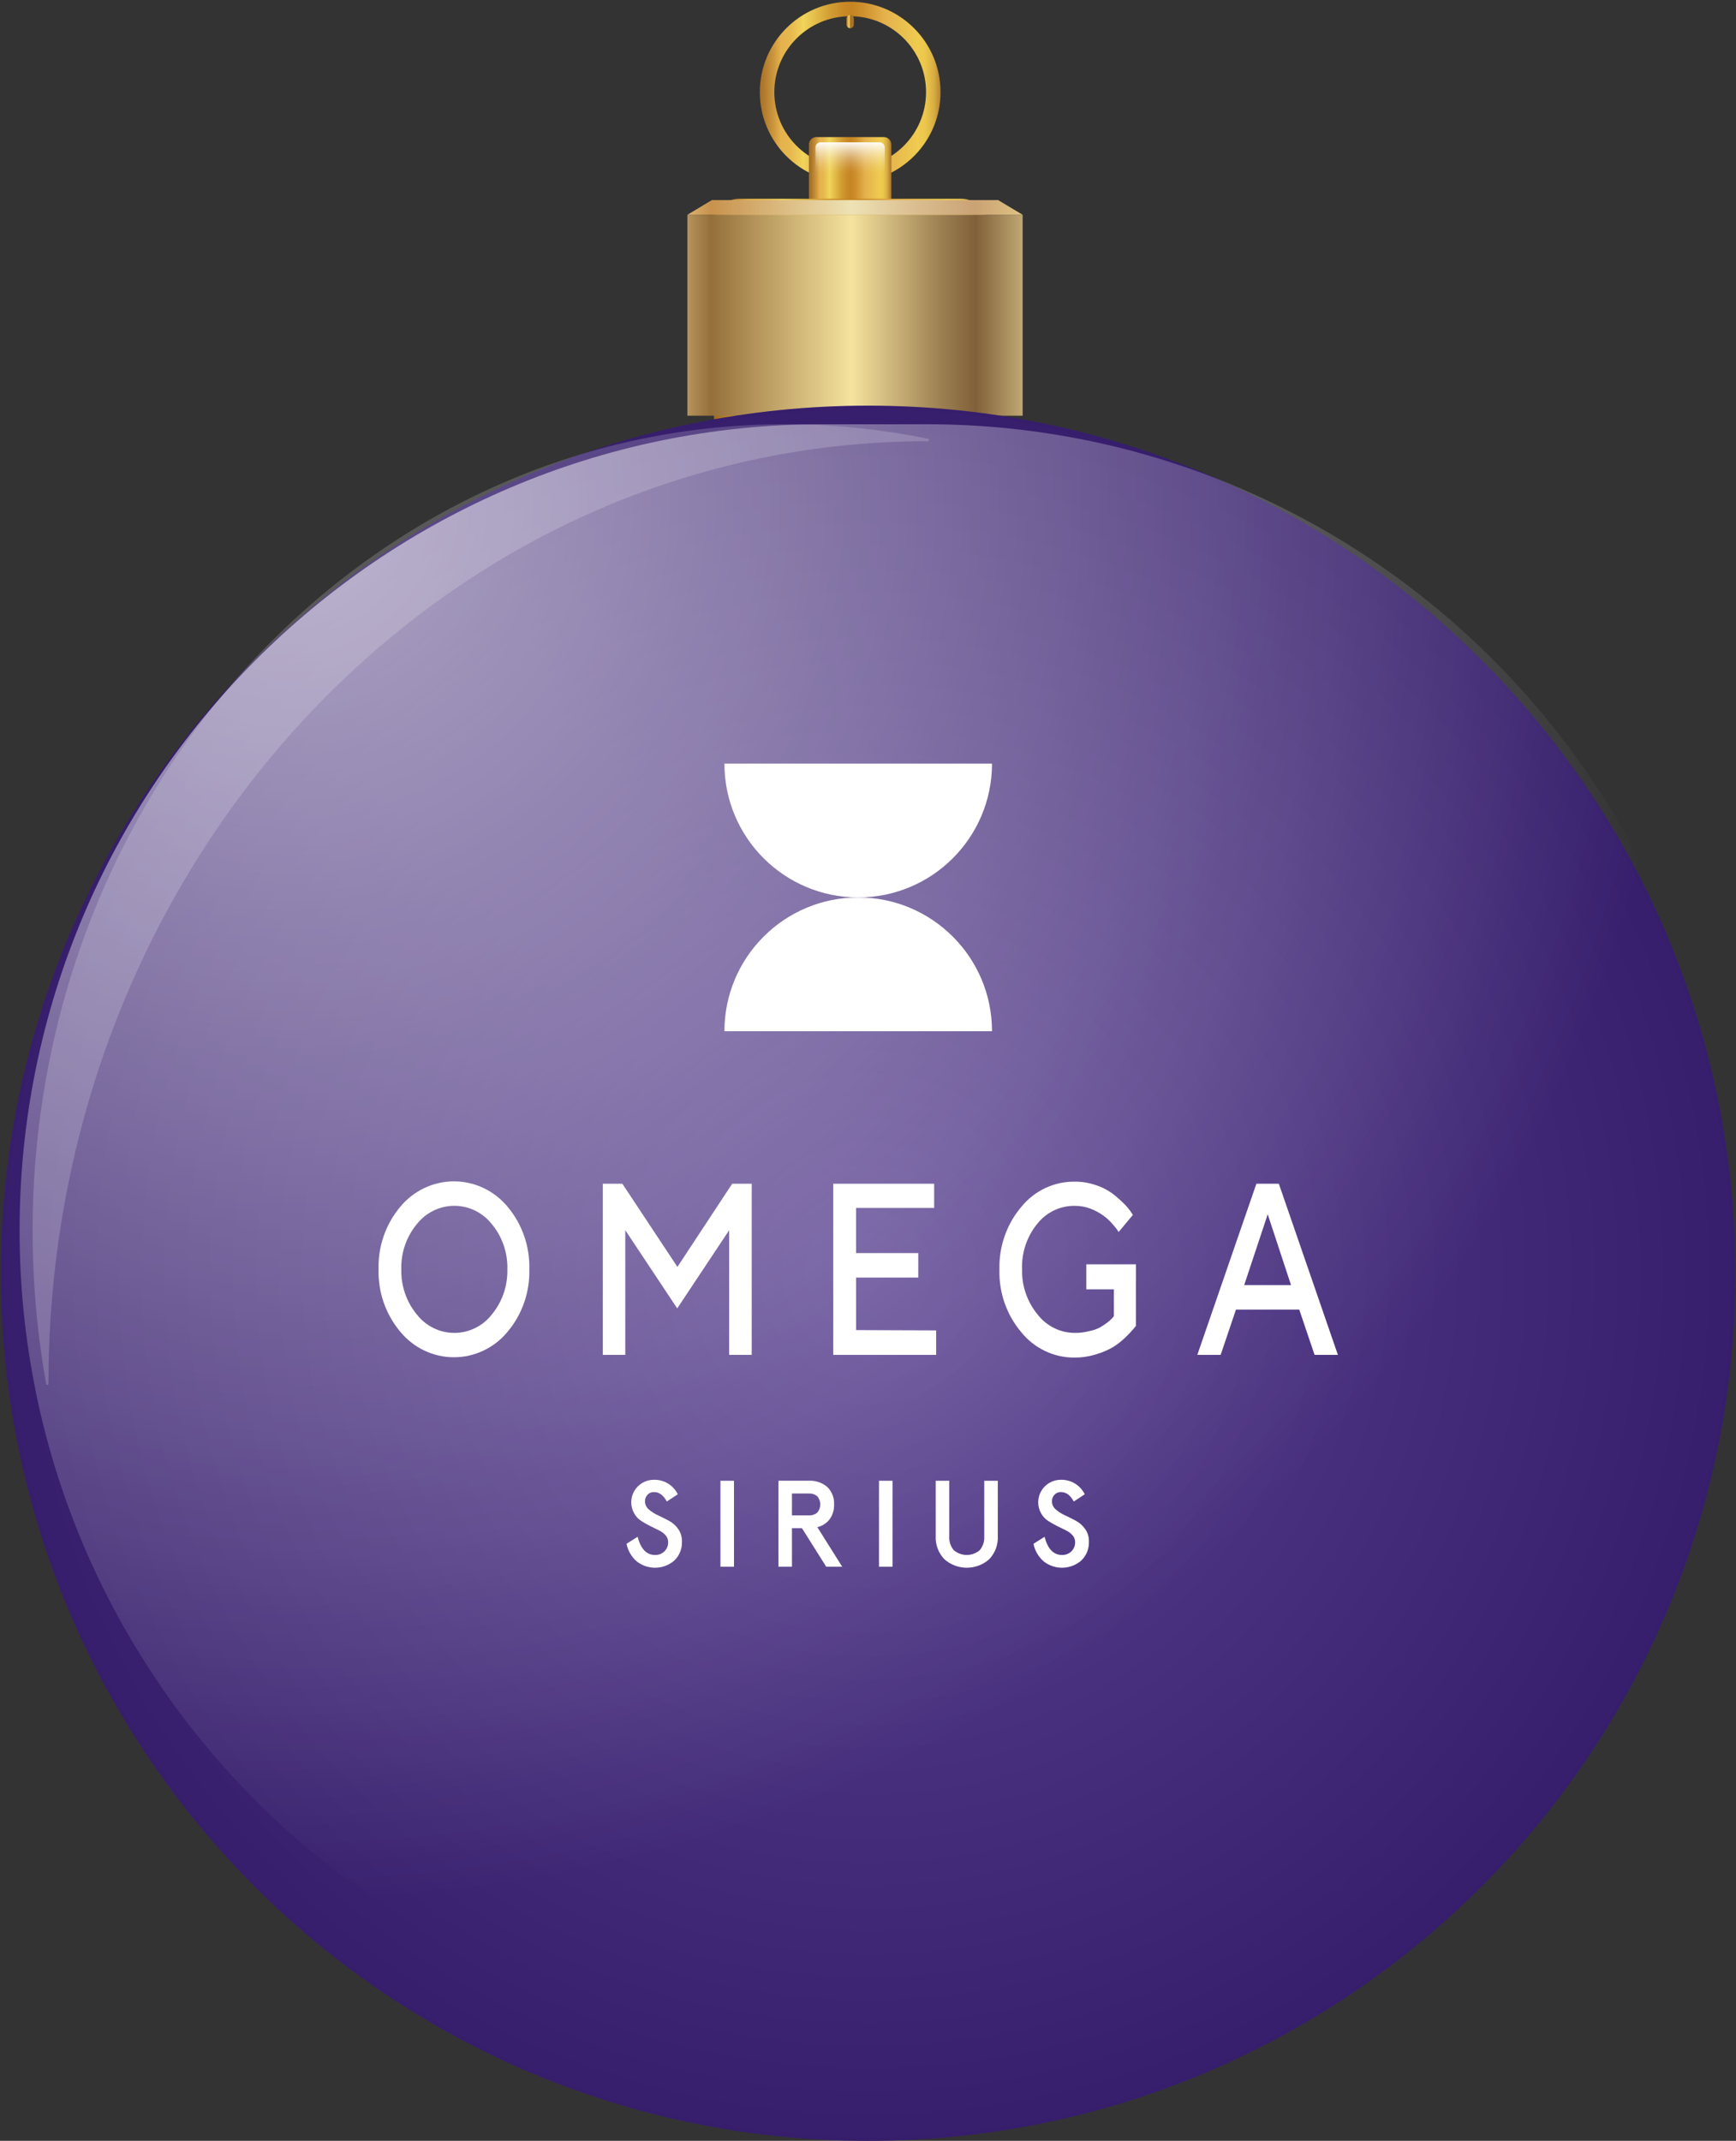 <svg width="266" height="328" viewBox="0 0 266 328" fill="none" xmlns="http://www.w3.org/2000/svg">
<rect x="0" y="0" width="266" height="328" fill="#333333" stroke="none"/>
<path d="M130.27 26.855C123.236 26.855 117.535 21.151 117.535 14.116C117.535 7.08 123.236 1.377 130.27 1.377C137.303 1.377 143.005 7.08 143.005 14.116C143.005 21.151 137.303 26.855 130.27 26.855Z" stroke="url(#paint0_linear_100_1161)" stroke-width="2.22" stroke-miterlimit="10"/>
<path d="M135.418 21.002H125.107C124.462 21.002 123.945 21.518 123.945 22.164V33.64H136.58V22.164C136.58 21.518 136.064 21.002 135.418 21.002Z" fill="url(#paint1_linear_100_1161)"/>
<path style="mix-blend-mode:soft-light" d="M134.787 21.805H125.738C125.307 21.805 124.949 22.149 124.949 22.594V28.648H135.562V22.594C135.562 22.164 135.217 21.805 134.773 21.805H134.787Z" fill="url(#paint2_linear_100_1161)"/>
<path d="M147.293 30.455H113.232C111.11 30.455 109.403 32.177 109.403 34.286V72.201H151.137V34.286C151.137 32.163 149.416 30.455 147.308 30.455H147.293Z" fill="url(#paint3_linear_100_1161)"/>
<path style="mix-blend-mode:soft-light" d="M145.228 32.995H115.312C113.448 32.995 111.942 34.501 111.942 36.366V69.662H148.599V36.366C148.599 34.501 147.093 32.995 145.228 32.995Z" fill="url(#paint4_linear_100_1161)"/>
<path d="M143.952 60.739C143.952 59.462 144.985 58.415 146.275 58.415C147.566 58.415 148.599 59.448 148.599 60.739C148.599 61.786 147.91 62.662 146.949 62.949V72.201H145.601V62.949C144.655 62.662 143.952 61.786 143.952 60.739Z" fill="#431504"/>
<path d="M137.556 60.739C137.556 59.462 138.588 58.415 139.879 58.415C141.17 58.415 142.202 59.448 142.202 60.739C142.202 61.786 141.514 62.662 140.553 62.949V72.201H139.205V62.949C138.258 62.662 137.556 61.786 137.556 60.739Z" fill="#431504"/>
<path d="M131.145 60.739C131.145 59.462 132.178 58.415 133.469 58.415C134.759 58.415 135.792 59.448 135.792 60.739C135.792 61.786 135.104 62.662 134.143 62.949V72.201H132.795V62.949C131.848 62.662 131.145 61.786 131.145 60.739Z" fill="#431504"/>
<path d="M124.749 60.739C124.749 59.462 125.781 58.415 127.072 58.415C128.363 58.415 129.396 59.448 129.396 60.739C129.396 61.786 128.707 62.662 127.746 62.949V72.201H126.398V62.949C125.452 62.662 124.749 61.786 124.749 60.739Z" fill="#431504"/>
<path d="M118.339 60.739C118.339 59.462 119.371 58.415 120.662 58.415C121.953 58.415 122.985 59.448 122.985 60.739C122.985 61.786 122.297 62.662 121.336 62.949V72.201H119.988V62.949C119.041 62.662 118.339 61.786 118.339 60.739Z" fill="#431504"/>
<path d="M111.942 60.739C111.942 59.462 112.975 58.415 114.266 58.415C115.556 58.415 116.589 59.448 116.589 60.739C116.589 61.786 115.9 62.662 114.94 62.949V72.201H113.592V62.949C112.645 62.662 111.942 61.786 111.942 60.739Z" fill="#431504"/>
<path d="M130.27 3.772V2.851" stroke="url(#paint5_linear_100_1161)" stroke-width="1.11" stroke-linecap="round" stroke-linejoin="round"/>
<path d="M105.323 32.907H156.694V63.693H105.323V32.907Z" fill="url(#paint6_linear_100_1161)"/>
<path d="M109.081 30.654H152.937L156.694 32.907H105.323L109.081 30.654Z" fill="url(#paint7_linear_100_1161)"/>
<path d="M133.012 328.008C59.62 328.008 0.123 268.494 0.123 195.079C0.123 121.664 59.62 62.15 133.012 62.15C206.405 62.15 265.901 121.664 265.901 195.079C265.901 268.494 206.405 328.008 133.012 328.008Z" fill="#40237F"/>
<path d="M133.012 328.008C59.62 328.008 0.123 268.494 0.123 195.079C0.123 121.664 59.62 62.15 133.012 62.15C206.405 62.15 265.901 121.664 265.901 195.079C265.901 268.494 206.405 328.008 133.012 328.008Z" fill="url(#paint8_radial_100_1161)" fill-opacity="0.15"/>
<path d="M3.001 188.5C3.001 256.431 58.07 312 126.001 312H142.001C209.932 312 265.001 256.431 265.001 188.5C265.001 120.569 209.932 65 142.001 65H126.001C58.07 65 3.001 120.569 3.001 188.5Z" fill="url(#paint9_radial_100_1161)" fill-opacity="0.6"/>
<path d="M7.074 212.038C7.113 212.254 7.428 212.224 7.428 212.004C7.428 132.253 67.74 67.602 142.139 67.602C142.37 67.602 142.407 67.271 142.181 67.224C135.094 65.764 127.778 65 120.294 65C56.62 65 5.001 120.332 5.001 188.588C5.001 196.606 5.713 204.446 7.074 212.038Z" fill="white" fill-opacity="0.18"/>
<path d="M102.172 230.054L103.851 228.943C103.176 227.557 101.754 226.69 100.209 226.723C98.974 226.712 97.826 227.359 97.2 228.422C96.573 229.484 96.562 230.799 97.171 231.871C97.421 232.325 97.777 232.712 98.209 233C98.648 233.284 99.102 233.545 99.568 233.782C100.058 234.032 100.511 234.255 100.926 234.45C101.32 234.629 101.673 234.885 101.964 235.203C102.233 235.491 102.382 235.872 102.38 236.266C102.397 236.798 102.192 237.313 101.813 237.687C101.425 238.062 100.9 238.263 100.36 238.243C99.064 238.243 98.178 237.314 97.699 235.457L96.001 236.529C96.202 237.554 96.731 238.486 97.511 239.183C99.214 240.574 101.675 240.534 103.332 239.089C104.114 238.331 104.535 237.278 104.493 236.191C104.511 235.498 104.306 234.819 103.908 234.252C103.54 233.731 103.055 233.302 102.493 233C101.939 232.705 101.385 232.429 100.832 232.171C100.319 231.94 99.842 231.636 99.416 231.269C99.046 230.965 98.832 230.513 98.831 230.035C98.821 229.661 98.957 229.296 99.209 229.019C99.465 228.741 99.831 228.589 100.209 228.604C101.002 228.605 101.656 229.088 102.172 230.054Z" fill="white"/>
<path d="M110.39 226.873V240.049H112.466V226.873H110.39Z" fill="white"/>
<path fill-rule="evenodd" clip-rule="evenodd" d="M127.803 230.502C127.832 231.307 127.597 232.101 127.133 232.761C126.664 233.377 125.993 233.811 125.237 233.984L129.049 240.045H126.596L122.877 234.134H121.349V240.045H119.273V226.869H123.897C124.946 226.805 125.979 227.153 126.775 227.839C127.482 228.539 127.857 229.508 127.803 230.502ZM123.954 232.177C124.412 232.201 124.863 232.053 125.218 231.763C125.847 231.039 125.847 229.964 125.218 229.241C124.863 228.951 124.412 228.803 123.954 228.826H121.349V232.177H123.954Z" fill="white"/>
<path d="M134.682 226.873V240.049H136.757V226.873H134.682Z" fill="white"/>
<path d="M143.377 235.305V226.873H145.453V235.4C145.404 236.16 145.647 236.91 146.132 237.499C147.281 238.49 148.985 238.49 150.133 237.499C150.618 236.91 150.86 236.159 150.812 235.4V226.873H152.888V235.305C152.967 236.639 152.486 237.946 151.558 238.91C149.6 240.633 146.66 240.63 144.707 238.901C143.783 237.938 143.301 236.637 143.377 235.305Z" fill="white"/>
<path d="M164.529 230.054L166.208 228.943C165.533 227.557 164.111 226.69 162.566 226.723C161.33 226.712 160.183 227.359 159.557 228.422C158.929 229.484 158.919 230.799 159.527 231.871C159.777 232.325 160.134 232.713 160.565 233C161.005 233.284 161.458 233.545 161.924 233.782C162.415 234.032 162.868 234.255 163.283 234.45C163.676 234.629 164.03 234.885 164.321 235.203C164.59 235.491 164.739 235.872 164.736 236.266C164.754 236.798 164.549 237.313 164.17 237.687C163.782 238.062 163.257 238.263 162.717 238.243C161.421 238.243 160.534 237.314 160.056 235.457L158.358 236.529C158.558 237.554 159.088 238.486 159.868 239.183C161.571 240.574 164.032 240.534 165.689 239.089C166.47 238.331 166.892 237.278 166.849 236.191C166.868 235.498 166.663 234.819 166.264 234.252C165.896 233.731 165.412 233.302 164.849 233C164.296 232.705 163.742 232.429 163.189 232.171C162.675 231.94 162.199 231.636 161.773 231.269C161.403 230.965 161.188 230.513 161.188 230.035C161.178 229.661 161.313 229.296 161.566 229.019C161.822 228.741 162.188 228.589 162.566 228.604C163.359 228.605 164.012 229.088 164.529 230.054Z" fill="white"/>
<path fill-rule="evenodd" clip-rule="evenodd" d="M61.328 184.901C63.371 182.428 66.382 181 69.556 181C72.729 181 75.74 182.428 77.784 184.901C80.016 187.563 81.2 190.974 81.105 194.475C81.199 197.971 80.015 201.378 77.784 204.034C75.746 206.517 72.732 207.951 69.556 207.951C66.379 207.951 63.365 206.517 61.328 204.034C59.096 201.378 57.912 197.971 58.006 194.475C57.911 190.974 59.095 187.563 61.328 184.901ZM63.856 201.38C65.249 203.175 67.371 204.22 69.615 204.22C71.86 204.22 73.982 203.175 75.375 201.38C76.963 199.449 77.803 196.993 77.739 194.475C77.809 191.955 76.967 189.498 75.375 187.569C73.975 185.786 71.856 184.748 69.615 184.748C67.375 184.748 65.255 185.786 63.856 187.569C62.263 189.498 61.422 191.955 61.492 194.475C61.428 196.993 62.268 199.449 63.856 201.38Z" fill="white"/>
<path d="M112.19 181.364H115.182V207.586H111.726V188.483L103.768 200.466L95.809 188.483V207.586H92.368V181.364H95.36L103.798 194.108L112.19 181.364Z" fill="white"/>
<path d="M143.441 207.586V203.835L131.173 203.79V195.74H140.702V191.99H131.173V185.069H143.141V181.364H127.672V207.586H143.441Z" fill="white"/>
<path d="M174.052 193.715V203.091C174.052 203.168 173.969 203.263 173.866 203.38C173.806 203.449 173.739 203.525 173.678 203.609C173.325 204.025 172.95 204.421 172.557 204.798C171.981 205.37 171.349 205.881 170.671 206.322C169.848 206.813 168.969 207.197 168.053 207.467C166.965 207.82 165.829 208.001 164.687 207.999C161.503 208.037 158.474 206.595 156.459 204.082C154.226 201.426 153.043 198.018 153.138 194.523C153.042 191.022 154.226 187.61 156.459 184.949C158.477 182.441 161.504 181.006 164.687 181.047C165.77 181.039 166.846 181.215 167.873 181.565C168.776 181.849 169.629 182.277 170.402 182.83C171.019 183.297 171.604 183.807 172.152 184.354C172.558 184.737 172.924 185.16 173.244 185.62L173.588 186.138L171.404 188.76L171.135 188.348C171.015 188.181 170.746 187.86 170.342 187.403C169.941 186.949 169.489 186.545 168.995 186.2C168.401 185.779 167.758 185.435 167.08 185.178C166.299 184.888 165.473 184.744 164.642 184.751C162.399 184.735 160.273 185.776 158.883 187.571C157.322 189.513 156.514 191.97 156.608 194.478C156.544 196.996 157.385 199.452 158.973 201.383C160.358 203.184 162.486 204.231 164.732 204.219C165.463 204.222 166.193 204.13 166.9 203.944C167.485 203.839 168.051 203.644 168.576 203.365C168.976 203.13 169.361 202.871 169.728 202.587C169.985 202.389 170.226 202.171 170.446 201.932L170.671 201.657V197.542H166.452V193.715H174.052Z" fill="white"/>
<path fill-rule="evenodd" clip-rule="evenodd" d="M195.95 181.364H192.51L183.459 207.586H187.034L189.382 200.648H199.078L201.426 207.586H205.001L195.95 181.364ZM197.82 196.899H190.64L194.246 186.044L197.82 196.899Z" fill="white"/>
<path d="M152.001 117C152.001 128.32 142.823 137.499 131.501 137.499C120.179 137.499 111.001 128.32 111.001 117H152.001Z" fill="white"/>
<path d="M111.001 158C111.001 146.678 120.179 137.501 131.501 137.501C142.823 137.501 152.001 146.678 152.001 158H111.001Z" fill="white"/>
<defs>
<linearGradient id="paint0_linear_100_1161" x1="144.597" y1="14.116" x2="115.943" y2="14.116" gradientUnits="userSpaceOnUse">
<stop stop-color="#A97429"/>
<stop offset="0.03" stop-color="#C29337"/>
<stop offset="0.05" stop-color="#D6AC41"/>
<stop offset="0.08" stop-color="#E4BD49"/>
<stop offset="0.1" stop-color="#ECC74D"/>
<stop offset="0.14" stop-color="#EFCB4F"/>
<stop offset="0.31" stop-color="#E5B24D"/>
<stop offset="0.32" stop-color="#E4B04B"/>
<stop offset="0.43" stop-color="#CE902D"/>
<stop offset="0.49" stop-color="#C68422"/>
<stop offset="0.54" stop-color="#C98A26"/>
<stop offset="0.61" stop-color="#D39E34"/>
<stop offset="0.69" stop-color="#E4BD4A"/>
<stop offset="0.75" stop-color="#F0D45A"/>
<stop offset="0.77" stop-color="#EDCC56"/>
<stop offset="0.82" stop-color="#E7B84F"/>
<stop offset="0.87" stop-color="#E5B24D"/>
<stop offset="0.91" stop-color="#CB963D"/>
<stop offset="0.97" stop-color="#AC762B"/>
<stop offset="1" stop-color="#A16A25"/>
</linearGradient>
<linearGradient id="paint1_linear_100_1161" x1="136.58" y1="27.314" x2="123.945" y2="27.314" gradientUnits="userSpaceOnUse">
<stop stop-color="#A97429"/>
<stop offset="0.03" stop-color="#C29337"/>
<stop offset="0.05" stop-color="#D6AC41"/>
<stop offset="0.08" stop-color="#E4BD49"/>
<stop offset="0.1" stop-color="#ECC74D"/>
<stop offset="0.14" stop-color="#EFCB4F"/>
<stop offset="0.31" stop-color="#E5B24D"/>
<stop offset="0.32" stop-color="#E4B04B"/>
<stop offset="0.43" stop-color="#CE902D"/>
<stop offset="0.49" stop-color="#C68422"/>
<stop offset="0.54" stop-color="#C98A26"/>
<stop offset="0.61" stop-color="#D39E34"/>
<stop offset="0.69" stop-color="#E4BD4A"/>
<stop offset="0.75" stop-color="#F0D45A"/>
<stop offset="0.77" stop-color="#EDCC56"/>
<stop offset="0.82" stop-color="#E7B84F"/>
<stop offset="0.87" stop-color="#E5B24D"/>
<stop offset="0.91" stop-color="#CB963D"/>
<stop offset="0.97" stop-color="#AC762B"/>
<stop offset="1" stop-color="#A16A25"/>
</linearGradient>
<linearGradient id="paint2_linear_100_1161" x1="130.27" y1="26.84" x2="130.27" y2="21.662" gradientUnits="userSpaceOnUse">
<stop stop-color="white" stop-opacity="0"/>
<stop offset="0.1" stop-color="white" stop-opacity="0.02"/>
<stop offset="0.22" stop-color="white" stop-opacity="0.08"/>
<stop offset="0.36" stop-color="white" stop-opacity="0.18"/>
<stop offset="0.51" stop-color="white" stop-opacity="0.32"/>
<stop offset="0.66" stop-color="white" stop-opacity="0.5"/>
<stop offset="0.82" stop-color="white" stop-opacity="0.72"/>
<stop offset="0.99" stop-color="white" stop-opacity="0.98"/>
<stop offset="1" stop-color="white"/>
</linearGradient>
<linearGradient id="paint3_linear_100_1161" x1="151.137" y1="51.328" x2="109.389" y2="51.328" gradientUnits="userSpaceOnUse">
<stop stop-color="#A97429"/>
<stop offset="0.03" stop-color="#C29337"/>
<stop offset="0.05" stop-color="#D6AC41"/>
<stop offset="0.08" stop-color="#E4BD49"/>
<stop offset="0.1" stop-color="#ECC74D"/>
<stop offset="0.14" stop-color="#EFCB4F"/>
<stop offset="0.31" stop-color="#E5B24D"/>
<stop offset="0.32" stop-color="#E4B04B"/>
<stop offset="0.43" stop-color="#CE902D"/>
<stop offset="0.49" stop-color="#C68422"/>
<stop offset="0.54" stop-color="#C98A26"/>
<stop offset="0.61" stop-color="#D39E34"/>
<stop offset="0.69" stop-color="#E4BD4A"/>
<stop offset="0.75" stop-color="#F0D45A"/>
<stop offset="0.77" stop-color="#EDCC56"/>
<stop offset="0.82" stop-color="#E7B84F"/>
<stop offset="0.87" stop-color="#E5B24D"/>
<stop offset="0.91" stop-color="#CB963D"/>
<stop offset="0.97" stop-color="#AC762B"/>
<stop offset="1" stop-color="#A16A25"/>
</linearGradient>
<linearGradient id="paint4_linear_100_1161" x1="130.27" y1="59.965" x2="130.27" y2="32.191" gradientUnits="userSpaceOnUse">
<stop stop-color="white" stop-opacity="0"/>
<stop offset="1" stop-color="white"/>
</linearGradient>
<linearGradient id="paint5_linear_100_1161" x1="130.27" y1="-151.054" x2="129.27" y2="-151.054" gradientUnits="userSpaceOnUse">
<stop stop-color="#A97429"/>
<stop offset="0.03" stop-color="#C29337"/>
<stop offset="0.05" stop-color="#D6AC41"/>
<stop offset="0.08" stop-color="#E4BD49"/>
<stop offset="0.1" stop-color="#ECC74D"/>
<stop offset="0.14" stop-color="#EFCB4F"/>
<stop offset="0.31" stop-color="#E5B24D"/>
<stop offset="0.32" stop-color="#E4B04B"/>
<stop offset="0.43" stop-color="#CE902D"/>
<stop offset="0.49" stop-color="#C68422"/>
<stop offset="0.54" stop-color="#C98A26"/>
<stop offset="0.61" stop-color="#D39E34"/>
<stop offset="0.69" stop-color="#E4BD4A"/>
<stop offset="0.75" stop-color="#F0D45A"/>
<stop offset="0.77" stop-color="#EDCC56"/>
<stop offset="0.82" stop-color="#E7B84F"/>
<stop offset="0.87" stop-color="#E5B24D"/>
<stop offset="0.91" stop-color="#CB963D"/>
<stop offset="0.97" stop-color="#AC762B"/>
<stop offset="1" stop-color="#A16A25"/>
</linearGradient>
<linearGradient id="paint6_linear_100_1161" x1="156.694" y1="48.3" x2="105.323" y2="48.3" gradientUnits="userSpaceOnUse">
<stop stop-color="#C1A873"/>
<stop offset="0.14" stop-color="#806039"/>
<stop offset="0.25" stop-color="#9E8253"/>
<stop offset="0.48" stop-color="#EBD795"/>
<stop offset="0.51" stop-color="#F5E39E"/>
<stop offset="0.93" stop-color="#956F3A"/>
<stop offset="1" stop-color="#B5945C"/>
</linearGradient>
<linearGradient id="paint7_linear_100_1161" x1="156.694" y1="28.8" x2="105.323" y2="28.8" gradientUnits="userSpaceOnUse">
<stop stop-color="#E0C383"/>
<stop offset="0.14" stop-color="#CAA274"/>
<stop offset="0.35" stop-color="#DDC395"/>
<stop offset="0.51" stop-color="#EEE2B4"/>
<stop offset="0.93" stop-color="#C8924D"/>
<stop offset="1" stop-color="#D9B26E"/>
</linearGradient>
<radialGradient id="paint8_radial_100_1161" cx="0" cy="0" r="1" gradientUnits="userSpaceOnUse" gradientTransform="translate(133.012 195.079) rotate(90) scale(132.929 132.889)">
<stop stop-color="white"/>
<stop offset="1"/>
</radialGradient>
<radialGradient id="paint9_radial_100_1161" cx="0" cy="0" r="1" gradientUnits="userSpaceOnUse" gradientTransform="translate(44.921 78.585) rotate(44.768) scale(212.194 212.461)">
<stop stop-color="white"/>
<stop offset="1" stop-color="white" stop-opacity="0"/>
</radialGradient>
</defs>
</svg>
